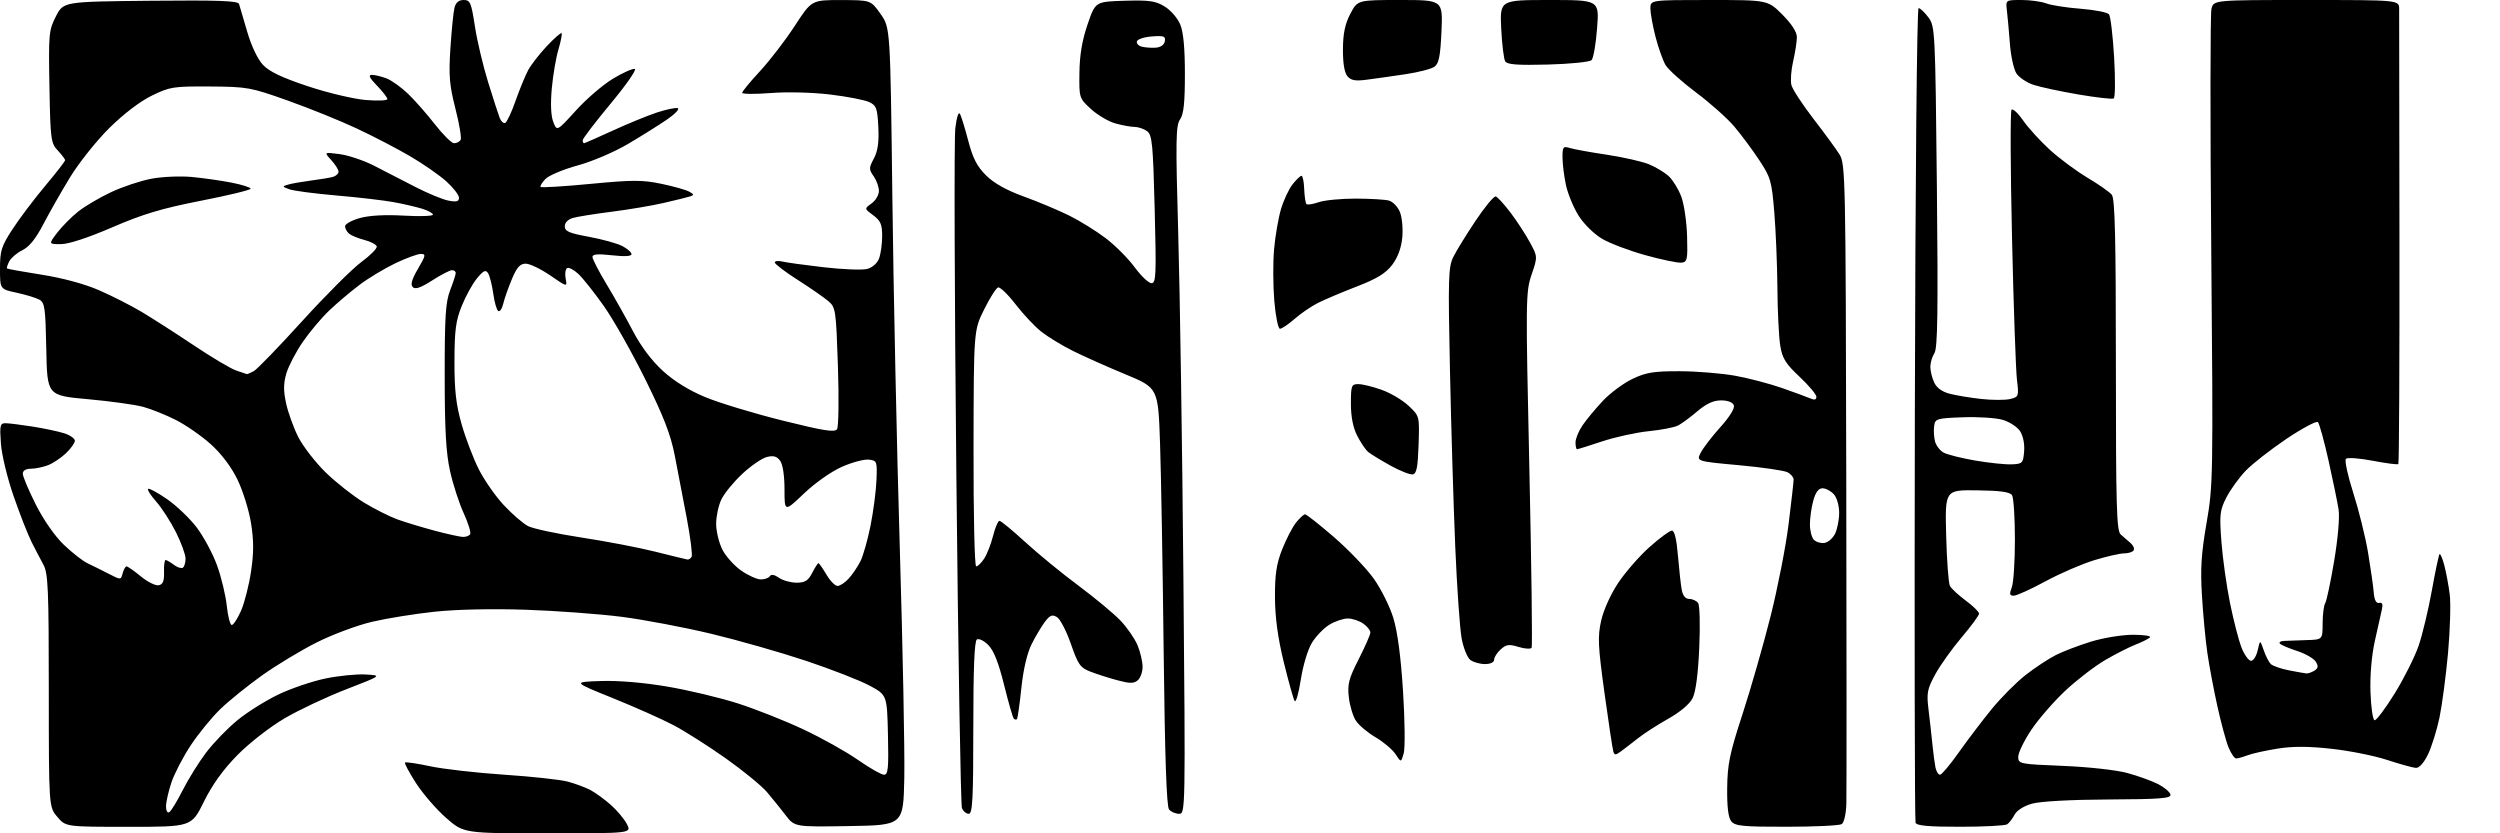 <?xml version="1.0" encoding="UTF-8" standalone="no"?>
<svg 
  version="1.1" 
  xmlns="http://www.w3.org/2000/svg" 
  xmlns:xlink="http://www.w3.org/1999/xlink" 
  xmlns:svg="http://www.w3.org/2000/svg"
  xmlns:rdf="http://www.w3.org/1999/02/22-rdf-syntax-ns#"
  xmlns:cc="http://creativecommons.org/ns#"
  xmlns:dc="http://purl.org/dc/elements/1.1/"
  viewBox="0 0 768 256"
  width="768"
  height="256"
>
<style>svg {background-color: white; }</style>"
<path stroke="none" fill="black" fill-rule="evenodd" d="M168.26,256.00C142.47,256.00 142.47,256.00 137.07,251.28C134.10,248.68 129.94,243.88 127.83,240.62C125.72,237.35 124.18,234.48 124.41,234.25C124.65,234.02 128.14,234.53 132.17,235.40C136.20,236.26 146.44,237.43 154.92,237.99C163.39,238.55 172.17,239.51 174.42,240.11C176.66,240.72 179.73,241.85 181.24,242.62C182.74,243.40 185.58,245.45 187.54,247.17C189.50,248.89 191.77,251.58 192.58,253.15C194.05,256.00 194.05,256.00 168.26,256.00zM39.50,254.00C20.18,254.00 20.18,254.00 17.59,250.92C15.00,247.85 15.00,247.85 14.99,212.17C14.99,181.04 14.78,176.12 13.35,173.50C12.45,171.85 10.81,168.70 9.70,166.50C8.59,164.30 6.12,158.00 4.21,152.50C2.27,146.95 0.52,139.72 0.28,136.25C-0.12,130.69 0.03,130.00 1.66,130.01C2.67,130.01 6.42,130.48 10.00,131.04C13.58,131.61 17.96,132.54 19.75,133.11C21.54,133.69 23.00,134.71 23.00,135.39C23.00,136.07 21.76,137.81 20.25,139.25C18.74,140.69 16.23,142.35 14.68,142.94C13.14,143.52 10.77,144.00 9.43,144.00C7.92,144.00 7.00,144.58 7.00,145.52C7.00,146.36 8.79,150.61 10.99,154.98C13.38,159.73 16.84,164.69 19.61,167.35C22.17,169.80 25.43,172.35 26.88,173.03C28.32,173.71 31.22,175.15 33.32,176.23C37.13,178.20 37.13,178.20 37.68,176.10C37.99,174.95 38.53,174.00 38.89,174.00C39.25,174.00 41.22,175.38 43.27,177.07C45.32,178.76 47.79,179.99 48.75,179.79C50.07,179.52 50.47,178.51 50.39,175.72C50.32,173.67 50.55,172.01 50.89,172.03C51.22,172.05 52.35,172.71 53.40,173.50C54.44,174.29 55.68,174.70 56.15,174.41C56.62,174.12 57.00,172.86 57.00,171.60C57.00,170.35 55.65,166.66 54.01,163.41C52.36,160.16 49.66,155.97 47.99,154.10C46.33,152.23 45.20,150.46 45.49,150.18C45.77,149.90 48.37,151.30 51.26,153.29C54.16,155.29 58.27,159.20 60.40,162.00C62.53,164.80 65.35,170.04 66.67,173.66C67.98,177.28 69.33,182.89 69.67,186.12C70.01,189.36 70.70,192.00 71.20,192.00C71.70,192.00 72.98,190.04 74.04,187.64C75.10,185.24 76.49,179.80 77.12,175.56C77.98,169.74 77.98,166.08 77.11,160.67C76.48,156.73 74.60,150.72 72.95,147.32C71.05,143.42 68.02,139.40 64.76,136.47C61.91,133.91 57.08,130.55 54.01,129.01C50.95,127.46 46.44,125.65 43.97,124.98C41.51,124.31 33.88,123.25 27.00,122.63C14.50,121.50 14.50,121.50 14.22,107.27C13.97,94.49 13.75,92.94 12.05,92.03C11.01,91.47 7.87,90.52 5.08,89.92C0.00,88.83 0.00,88.83 0.00,82.57C0.00,77.00 0.42,75.66 3.84,70.41C5.95,67.16 10.45,61.20 13.84,57.16C17.23,53.12 20.00,49.55 20.00,49.22C20.00,48.90 18.99,47.55 17.75,46.23C15.63,43.97 15.48,42.88 15.19,26.67C14.89,10.37 15.00,9.27 17.19,5.00C19.50,0.50 19.50,0.50 46.28,0.23C67.19,0.03 73.14,0.24 73.44,1.23C73.66,1.93 74.79,5.77 75.95,9.77C77.22,14.14 79.16,18.20 80.79,19.93C82.72,21.99 86.65,23.86 94.50,26.47C100.55,28.49 108.54,30.39 112.25,30.71C115.96,31.03 119.00,30.91 119.00,30.44C119.00,29.98 117.56,28.11 115.80,26.30C113.47,23.89 113.05,23.00 114.24,23.00C115.14,23.00 117.14,23.48 118.68,24.06C120.23,24.64 123.23,26.78 125.35,28.81C127.46,30.84 131.20,35.09 133.65,38.25C136.11,41.41 138.74,44.00 139.50,44.00C140.26,44.00 141.16,43.55 141.50,43.00C141.84,42.46 141.12,38.13 139.91,33.39C138.05,26.08 137.82,23.24 138.37,14.75C138.73,9.25 139.29,3.67 139.62,2.37C140.02,0.77 140.94,0.00 142.44,0.00C144.44,0.00 144.77,0.77 145.89,8.09C146.57,12.54 148.41,20.30 149.98,25.34C151.54,30.38 153.14,35.31 153.53,36.29C153.93,37.28 154.66,37.95 155.17,37.78C155.68,37.61 157.13,34.55 158.38,30.98C159.63,27.42 161.39,23.15 162.28,21.50C163.18,19.85 165.75,16.54 168.01,14.14C170.27,11.75 172.30,9.97 172.52,10.19C172.74,10.41 172.31,12.63 171.57,15.12C170.82,17.60 169.90,22.98 169.52,27.07C169.08,31.83 169.24,35.56 169.96,37.44C171.09,40.37 171.09,40.37 176.93,33.94C180.14,30.40 185.27,25.99 188.34,24.15C191.41,22.31 194.42,20.97 195.03,21.18C195.64,21.38 192.29,26.19 187.57,31.86C182.86,37.53 179.00,42.58 179.00,43.08C179.00,43.59 179.18,44.00 179.40,44.00C179.62,44.00 183.56,42.27 188.15,40.16C192.74,38.05 198.86,35.54 201.75,34.58C204.64,33.62 207.55,33.02 208.20,33.23C208.86,33.45 207.39,35.01 204.95,36.69C202.50,38.37 197.11,41.75 192.96,44.20C188.73,46.70 181.94,49.60 177.51,50.81C173.16,51.99 168.70,53.85 167.60,54.95C166.51,56.05 165.83,57.16 166.09,57.43C166.36,57.69 173.29,57.27 181.49,56.48C194.36,55.25 197.34,55.25 203.19,56.47C206.92,57.25 210.77,58.33 211.74,58.88C213.21,59.70 213.26,59.94 212.00,60.34C211.18,60.60 207.57,61.50 204.00,62.32C200.43,63.15 193.22,64.37 188.00,65.03C182.78,65.69 177.38,66.56 176.00,66.95C174.49,67.38 173.50,68.40 173.50,69.53C173.50,71.05 174.84,71.63 180.90,72.74C184.96,73.49 189.58,74.76 191.15,75.58C192.72,76.39 194.00,77.51 194.00,78.08C194.00,78.74 191.87,78.86 188.00,78.42C183.63,77.93 182.00,78.07 182.00,78.94C182.00,79.60 183.95,83.37 186.34,87.32C188.72,91.27 192.38,97.77 194.47,101.77C196.88,106.38 200.23,110.84 203.60,113.91C207.02,117.05 211.66,119.92 216.61,121.98C220.85,123.74 231.50,126.98 240.30,129.17C253.16,132.37 256.46,132.89 257.15,131.82C257.62,131.10 257.74,122.40 257.41,112.50C256.83,95.21 256.72,94.42 254.46,92.50C253.17,91.40 248.95,88.47 245.08,86.00C241.20,83.53 238.03,81.11 238.02,80.64C238.01,80.17 239.01,80.03 240.25,80.33C241.49,80.64 247.25,81.43 253.05,82.10C258.86,82.77 264.84,83.01 266.34,82.63C267.97,82.22 269.46,80.92 270.04,79.41C270.57,78.01 271.00,74.91 271.00,72.52C271.00,68.93 270.52,67.81 268.25,66.13C265.50,64.10 265.50,64.10 267.75,62.49C268.99,61.61 270.00,59.89 270.00,58.67C270.00,57.44 269.27,55.41 268.39,54.14C266.90,52.02 266.90,51.59 268.46,48.67C269.67,46.39 270.05,43.67 269.82,39.01C269.53,33.22 269.23,32.39 267.00,31.35C265.62,30.70 260.23,29.66 255.00,29.03C249.53,28.38 241.78,28.18 236.75,28.58C231.94,28.95 228.00,28.92 228.00,28.51C228.00,28.10 230.46,25.11 233.48,21.85C236.49,18.60 241.29,12.35 244.14,7.97C249.33,0.00 249.33,0.00 258.42,0.02C267.50,0.04 267.50,0.04 270.50,4.27C273.50,8.50 273.50,8.50 274.13,60.50C274.47,89.10 275.50,137.70 276.42,168.50C277.34,199.30 277.96,231.03 277.80,239.00C277.50,253.50 277.50,253.50 260.81,253.77C244.12,254.05 244.12,254.05 241.31,250.39C239.77,248.38 237.19,245.19 235.58,243.29C233.97,241.40 228.33,236.78 223.04,233.03C217.75,229.28 210.51,224.68 206.96,222.80C203.41,220.93 194.97,217.17 188.22,214.45C175.94,209.50 175.94,209.50 184.58,209.21C189.94,209.03 197.68,209.68 204.94,210.91C211.39,212.00 221.13,214.32 226.58,216.06C232.04,217.80 241.13,221.40 246.78,224.06C252.44,226.72 260.00,230.94 263.58,233.45C267.16,235.95 270.76,238.00 271.58,238.00C272.82,238.00 273.02,236.04 272.78,225.75C272.50,213.50 272.50,213.50 267.10,210.60C264.12,209.01 255.35,205.59 247.60,203.00C239.84,200.42 226.75,196.68 218.50,194.70C210.25,192.72 197.88,190.38 191.00,189.49C184.12,188.61 170.85,187.63 161.50,187.31C151.17,186.97 140.18,187.20 133.50,187.92C127.45,188.56 118.80,189.96 114.28,191.02C109.76,192.08 102.11,194.93 97.28,197.36C92.45,199.79 84.90,204.35 80.50,207.48C76.10,210.62 70.33,215.28 67.68,217.84C65.03,220.40 60.93,225.43 58.57,229.00C56.21,232.57 53.54,237.72 52.64,240.43C51.74,243.14 51.00,246.43 51.00,247.74C51.00,249.10 51.44,249.85 52.02,249.49C52.58,249.14 54.43,246.10 56.13,242.74C57.83,239.38 61.06,234.18 63.31,231.20C65.57,228.22 69.90,223.73 72.95,221.24C76.00,218.74 81.67,215.19 85.54,213.34C89.40,211.49 95.89,209.29 99.95,208.44C104.00,207.60 109.58,207.04 112.33,207.20C117.34,207.50 117.34,207.50 106.42,211.73C100.41,214.05 91.90,218.06 87.50,220.63C82.98,223.27 76.67,228.18 72.99,231.90C68.57,236.39 65.26,240.98 62.65,246.25C58.83,254.00 58.83,254.00 39.50,254.00zM548.87,253.98C535.52,254.00 533.05,253.76 531.87,252.34C530.93,251.19 530.53,248.02 530.59,242.09C530.68,234.74 531.35,231.46 535.32,219.32C537.86,211.51 541.74,197.99 543.94,189.25C546.13,180.52 548.62,167.79 549.46,160.97C550.31,154.14 551.00,148.00 551.00,147.32C551.00,146.63 550.17,145.63 549.16,145.09C548.15,144.55 541.43,143.57 534.21,142.91C521.10,141.71 521.10,141.71 522.48,139.04C523.24,137.57 525.96,134.04 528.53,131.18C531.38,128.01 532.98,125.40 532.63,124.49C532.29,123.58 530.76,123.00 528.71,123.00C526.36,123.00 524.19,124.00 521.43,126.35C519.27,128.18 516.60,130.15 515.50,130.72C514.40,131.29 510.35,132.07 506.50,132.46C502.65,132.85 496.23,134.26 492.23,135.58C488.23,136.91 484.74,138.00 484.48,138.00C484.22,138.00 484.00,137.06 484.00,135.90C484.00,134.75 484.97,132.39 486.16,130.65C487.34,128.92 490.15,125.53 492.41,123.13C494.66,120.73 498.75,117.70 501.50,116.39C505.69,114.40 508.04,114.02 516.00,114.04C521.23,114.06 528.88,114.68 533.00,115.42C537.12,116.16 543.65,117.87 547.50,119.22C551.35,120.57 555.29,122.02 556.25,122.44C557.42,122.96 558.00,122.78 558.00,121.91C558.00,121.19 555.68,118.42 552.83,115.75C548.54,111.73 547.54,110.10 546.89,106.20C546.47,103.62 546.07,95.65 546.02,88.50C545.96,81.35 545.53,70.86 545.06,65.19C544.27,55.62 543.94,54.48 540.44,49.19C538.37,46.06 534.95,41.45 532.84,38.95C530.74,36.44 525.45,31.72 521.08,28.45C516.72,25.18 512.48,21.38 511.67,20.00C510.85,18.62 509.47,14.74 508.59,11.36C507.72,7.98 507.00,4.04 507.00,2.61C507.00,0.00 507.00,0.00 525.03,-0.00C543.05,-0.00 543.05,-0.00 547.53,4.47C550.39,7.34 552.00,9.83 552.00,11.40C552.00,12.74 551.49,16.07 550.86,18.79C550.23,21.51 549.99,24.81 550.32,26.12C550.65,27.43 553.70,32.10 557.09,36.50C560.49,40.90 564.11,45.85 565.13,47.50C566.90,50.36 567.00,54.83 567.17,146.00C567.28,198.53 567.28,243.94 567.20,246.93C567.10,250.06 566.50,252.70 565.77,253.17C565.07,253.61 557.47,253.98 548.87,253.98zM602.22,253.98C592.50,254.00 588.81,253.66 588.46,252.75C588.20,252.06 588.10,195.47 588.24,127.00C588.39,54.90 588.88,2.50 589.39,2.50C589.88,2.50 591.23,3.77 592.39,5.32C594.45,8.08 594.51,9.26 595.01,57.32C595.40,95.77 595.24,106.93 594.26,108.47C593.56,109.56 593.00,111.45 593.00,112.68C593.00,113.90 593.52,116.05 594.16,117.46C594.92,119.12 596.58,120.34 598.91,120.95C600.89,121.47 605.29,122.20 608.69,122.57C612.10,122.94 616.09,122.94 617.57,122.57C620.15,121.92 620.22,121.72 619.61,116.70C619.26,113.84 618.57,94.18 618.09,73.00C617.60,51.82 617.54,34.15 617.94,33.71C618.35,33.28 619.96,34.77 621.52,37.03C623.08,39.28 626.76,43.32 629.69,46.00C632.61,48.67 637.82,52.53 641.25,54.58C644.69,56.62 648.06,58.99 648.75,59.84C649.71,61.03 650.00,73.02 650.00,112.12C650.00,155.42 650.21,163.05 651.47,164.18C652.27,164.91 653.63,166.09 654.49,166.81C655.34,167.53 655.78,168.54 655.46,169.06C655.14,169.58 653.83,170.00 652.55,170.00C651.26,170.00 647.13,170.94 643.36,172.09C639.58,173.24 632.83,176.16 628.35,178.59C623.86,181.02 619.49,183.00 618.62,183.00C617.35,183.00 617.23,182.51 618.02,180.43C618.56,179.02 618.99,172.39 618.98,165.68C618.98,158.98 618.58,152.88 618.10,152.13C617.47,151.14 614.52,150.72 607.37,150.63C597.50,150.50 597.50,150.50 597.86,164.50C598.06,172.20 598.58,179.18 599.02,180.00C599.46,180.82 601.65,182.85 603.88,184.50C606.12,186.15 607.96,187.95 607.96,188.50C607.97,189.05 605.56,192.33 602.62,195.79C599.68,199.26 596.03,204.37 594.51,207.16C592.06,211.66 591.82,212.88 592.43,217.87C592.81,220.97 593.35,225.75 593.62,228.50C593.89,231.25 594.32,234.51 594.57,235.75C594.83,236.99 595.46,238.00 595.97,238.00C596.48,238.00 599.04,234.96 601.66,231.25C604.28,227.54 608.81,221.56 611.72,217.98C614.64,214.39 619.38,209.62 622.26,207.37C625.14,205.12 629.30,202.37 631.50,201.26C633.70,200.14 638.58,198.27 642.36,197.11C646.15,195.94 651.93,195.00 655.31,195.00C658.68,195.00 660.98,195.37 660.45,195.84C659.93,196.30 657.92,197.29 656.00,198.04C654.08,198.79 649.89,200.92 646.71,202.77C643.53,204.63 638.02,208.85 634.48,212.17C630.93,215.49 626.23,220.91 624.02,224.21C621.81,227.52 620.00,231.24 620.00,232.47C620.00,234.67 620.33,234.73 633.75,235.28C641.48,235.59 650.13,236.55 653.50,237.46C656.80,238.36 661.08,239.90 663.00,240.89C664.92,241.88 666.62,243.33 666.77,244.10C667.00,245.26 663.74,245.52 647.77,245.60C636.24,245.65 626.80,246.17 624.27,246.88C621.73,247.59 619.57,248.96 618.87,250.28C618.23,251.50 617.21,252.83 616.60,253.23C616.00,253.64 609.52,253.98 602.22,253.98zM297.61,250.00C296.84,250.00 295.90,249.21 295.51,248.25C295.13,247.29 294.35,201.18 293.79,145.78C293.22,90.38 293.08,42.48 293.48,39.33C293.92,35.82 294.48,34.16 294.94,35.05C295.35,35.85 296.50,39.61 297.49,43.40C298.87,48.65 300.17,51.17 302.94,53.90C305.37,56.31 309.20,58.45 314.54,60.38C318.92,61.97 325.20,64.61 328.50,66.24C331.80,67.88 336.87,71.03 339.76,73.24C342.65,75.45 346.63,79.45 348.59,82.13C350.56,84.81 352.88,87.00 353.74,87.00C355.14,87.00 355.24,84.50 354.72,64.29C354.21,44.17 353.94,41.43 352.38,40.29C351.41,39.58 349.69,39.00 348.56,38.99C347.43,38.99 344.77,38.51 342.66,37.92C340.54,37.33 337.17,35.35 335.16,33.50C331.52,30.17 331.50,30.10 331.60,22.32C331.67,16.88 332.43,12.37 334.10,7.50C336.50,0.50 336.50,0.50 345.50,0.23C353.10,0.01 355.01,0.28 357.81,2.01C359.63,3.13 361.77,5.59 362.56,7.49C363.54,9.83 364.00,14.73 364.00,22.75C364.00,31.60 363.63,35.09 362.51,36.69C361.21,38.54 361.13,43.10 361.95,71.66C362.47,89.72 363.19,137.24 363.54,177.25C364.18,249.19 364.16,250.00 362.22,250.00C361.13,250.00 359.74,249.40 359.13,248.66C358.37,247.74 357.85,232.62 357.48,200.41C357.19,174.61 356.69,145.77 356.37,136.33C355.79,119.16 355.79,119.16 345.65,114.96C340.07,112.65 332.80,109.40 329.50,107.75C326.20,106.10 321.88,103.46 319.90,101.90C317.91,100.34 314.36,96.56 312.00,93.50C309.64,90.44 307.21,88.10 306.60,88.30C306.00,88.50 304.07,91.55 302.32,95.08C299.13,101.50 299.13,101.50 299.07,137.75C299.03,158.16 299.39,174.00 299.88,174.00C300.37,174.00 301.48,172.92 302.35,171.59C303.21,170.27 304.44,167.12 305.08,164.59C305.72,162.07 306.60,160.00 307.04,160.00C307.48,160.00 311.02,162.91 314.90,166.47C318.78,170.03 326.12,176.06 331.23,179.85C336.33,183.65 342.17,188.50 344.20,190.63C346.24,192.76 348.60,196.17 349.45,198.22C350.30,200.26 351.00,203.25 351.00,204.85C351.00,206.45 350.32,208.32 349.49,209.01C348.29,210.01 347.04,210.00 343.24,208.97C340.63,208.27 336.92,207.08 334.98,206.33C331.85,205.12 331.19,204.18 328.98,197.82C327.62,193.88 325.69,190.18 324.71,189.58C323.25,188.70 322.56,188.97 321.01,191.00C319.97,192.38 318.12,195.48 316.91,197.89C315.53,200.65 314.36,205.66 313.76,211.39C313.23,216.40 312.62,220.69 312.40,220.92C312.18,221.15 311.75,221.08 311.44,220.77C311.13,220.47 309.79,215.79 308.45,210.39C306.76,203.58 305.28,199.82 303.61,198.16C302.29,196.83 300.71,196.06 300.10,196.44C299.34,196.91 299.00,205.35 299.00,223.56C299.00,245.49 298.76,250.00 297.61,250.00zM742.16,235.90C741.25,235.85 737.30,234.75 733.39,233.47C729.47,232.18 721.76,230.63 716.25,230.03C709.14,229.24 704.32,229.23 699.64,229.98C696.02,230.56 691.88,231.47 690.46,232.02C689.04,232.56 687.46,233.00 686.95,233.00C686.44,233.00 685.40,231.50 684.63,229.66C683.87,227.83 682.31,222.09 681.17,216.91C680.03,211.74 678.64,204.35 678.09,200.50C677.53,196.65 676.79,188.78 676.44,183.00C675.93,174.70 676.23,170.02 677.86,160.63C679.86,149.15 679.90,146.49 679.30,77.09C678.96,37.67 678.98,4.20 679.36,2.71C680.04,-0.00 680.04,-0.00 708.52,-0.00C737.00,0.00 737.00,0.00 737.02,2.75C737.03,4.26 737.07,36.25 737.11,73.83C737.15,111.40 737.00,142.34 736.77,142.56C736.55,142.79 733.02,142.33 728.93,141.55C724.84,140.76 721.12,140.49 720.67,140.95C720.21,141.40 721.22,146.11 722.92,151.41C724.62,156.71 726.67,164.98 727.47,169.78C728.27,174.57 729.06,180.07 729.21,182.00C729.41,184.35 729.95,185.40 730.87,185.21C731.84,185.00 732.09,185.60 731.72,187.21C731.42,188.47 730.45,192.81 729.56,196.86C728.56,201.37 728.04,207.49 728.21,212.62C728.37,217.24 728.93,221.12 729.46,221.26C729.98,221.39 732.78,217.68 735.67,213.00C738.56,208.32 741.87,201.70 743.03,198.29C744.19,194.87 746.01,187.26 747.07,181.37C748.13,175.48 749.19,170.47 749.43,170.23C749.67,169.99 750.33,171.53 750.89,173.65C751.44,175.77 752.20,179.77 752.55,182.55C752.91,185.33 752.68,193.43 752.04,200.55C751.39,207.67 750.20,216.65 749.40,220.50C748.59,224.35 747.00,229.41 745.88,231.75C744.62,234.35 743.18,235.96 742.16,235.90zM431.23,231.39C430.41,234.28 430.41,234.28 428.71,231.69C427.78,230.26 425.03,227.93 422.59,226.50C420.16,225.08 417.43,222.79 416.53,221.41C415.63,220.04 414.65,216.79 414.36,214.21C413.90,210.18 414.34,208.49 417.39,202.50C419.36,198.65 420.97,194.96 420.98,194.31C420.99,193.65 420.00,192.41 418.78,191.56C417.56,190.70 415.42,190.00 414.03,190.00C412.64,190.01 410.10,190.86 408.40,191.90C406.69,192.94 404.28,195.43 403.05,197.42C401.76,199.51 400.30,204.34 399.61,208.77C398.95,213.01 398.10,215.97 397.71,215.34C397.32,214.71 395.82,209.32 394.36,203.35C392.54,195.88 391.70,189.70 391.67,183.50C391.64,176.48 392.12,173.25 393.85,168.83C395.08,165.72 397.00,162.00 398.11,160.58C399.23,159.16 400.50,158.00 400.92,158.00C401.35,158.00 405.35,161.16 409.81,165.01C414.26,168.87 419.74,174.58 421.97,177.70C424.21,180.82 426.92,186.25 428.01,189.77C429.32,194.01 430.33,201.63 431.01,212.34C431.58,221.23 431.67,229.80 431.23,231.39zM497.90,230.86C496.32,232.02 495.96,232.02 495.61,230.86C495.38,230.11 494.16,222.03 492.90,212.90C490.90,198.37 490.77,195.60 491.88,190.66C492.61,187.37 494.81,182.52 497.14,179.03C499.34,175.73 503.68,170.77 506.77,168.02C509.87,165.26 512.95,163.00 513.61,163.00C514.41,163.00 515.05,165.69 515.47,170.75C515.83,175.01 516.35,179.74 516.64,181.25C516.98,183.04 517.79,184.00 518.96,184.00C519.95,184.00 521.16,184.56 521.66,185.25C522.16,185.94 522.32,192.12 522.01,199.00C521.66,207.02 520.93,212.56 519.98,214.46C519.07,216.27 516.18,218.72 512.50,220.79C509.20,222.64 504.99,225.36 503.14,226.83C501.29,228.30 498.93,230.11 497.90,230.86zM708.50,206.88C709.05,206.93 710.17,206.54 711.00,206.01C712.15,205.28 712.25,204.65 711.41,203.28C710.81,202.30 708.25,200.82 705.73,200.00C703.21,199.18 700.81,198.16 700.41,197.75C700.00,197.34 700.53,196.95 701.58,196.89C702.64,196.83 705.75,196.72 708.50,196.64C713.50,196.50 713.50,196.50 713.51,191.50C713.52,188.75 713.88,185.95 714.31,185.28C714.73,184.60 715.98,178.75 717.06,172.28C718.22,165.36 718.78,158.85 718.41,156.50C718.07,154.30 716.68,147.55 715.33,141.50C713.98,135.45 712.51,130.13 712.07,129.68C711.63,129.23 707.27,131.55 702.38,134.83C697.50,138.12 691.85,142.53 689.84,144.65C687.82,146.77 685.17,150.44 683.95,152.82C681.94,156.73 681.79,158.02 682.41,166.32C682.78,171.37 683.98,179.91 685.07,185.31C686.17,190.70 687.77,196.89 688.64,199.06C689.51,201.22 690.81,203.00 691.53,203.00C692.25,203.00 693.17,201.54 693.57,199.75C694.29,196.50 694.29,196.50 695.40,199.71C696.00,201.47 696.98,203.39 697.57,203.98C698.16,204.56 700.64,205.43 703.07,205.91C705.51,206.39 707.95,206.82 708.50,206.88zM456.19,204.00C454.65,204.00 452.63,203.44 451.70,202.75C450.78,202.06 449.57,199.10 449.02,196.16C448.47,193.23 447.59,180.63 447.06,168.16C446.53,155.70 445.80,131.29 445.43,113.93C444.83,85.40 444.93,82.03 446.46,78.93C447.39,77.04 450.49,72.02 453.33,67.77C456.17,63.52 458.95,60.18 459.50,60.35C460.05,60.51 462.07,62.73 464.00,65.27C465.93,67.81 468.60,71.91 469.94,74.37C472.38,78.85 472.38,78.85 470.50,84.38C468.69,89.69 468.67,91.97 469.82,144.03C470.47,173.81 470.79,198.54 470.51,198.99C470.23,199.44 468.43,199.33 466.51,198.74C463.57,197.84 462.71,197.96 461.01,199.49C459.90,200.49 459.00,201.92 459.00,202.65C459.00,203.46 457.88,204.00 456.19,204.00zM257.29,180.00C258.04,180.00 259.58,178.99 260.71,177.75C261.84,176.51 263.46,174.12 264.32,172.43C265.17,170.74 266.57,165.79 267.44,161.43C268.30,157.07 269.12,150.80 269.25,147.50C269.49,141.71 269.41,141.49 266.90,141.20C265.46,141.03 261.74,142.03 258.62,143.41C255.38,144.84 250.37,148.37 246.97,151.61C241.00,157.30 241.00,157.30 241.00,150.34C241.00,146.09 240.48,142.67 239.66,141.54C238.65,140.17 237.62,139.88 235.57,140.39C234.06,140.77 230.66,143.11 228.00,145.60C225.35,148.08 222.46,151.61 221.59,153.46C220.71,155.30 220.00,158.66 220.00,160.94C220.00,163.22 220.87,166.78 221.92,168.85C222.98,170.93 225.59,173.83 227.73,175.31C229.86,176.79 232.57,178.00 233.74,178.00C234.92,178.00 236.16,177.55 236.51,176.99C236.90,176.35 237.92,176.53 239.29,177.49C240.47,178.32 242.91,179.00 244.70,179.00C247.30,179.00 248.26,178.40 249.50,176.00C250.35,174.35 251.22,173.00 251.43,173.00C251.63,173.00 252.73,174.57 253.87,176.50C255.00,178.43 256.54,180.00 257.29,180.00zM211.19,171.89C211.57,171.95 212.14,171.58 212.46,171.06C212.78,170.54 212.12,165.25 211.00,159.31C209.87,153.36 208.21,144.68 207.30,140.00C206.03,133.49 203.90,127.99 198.23,116.53C194.16,108.30 188.43,98.17 185.51,94.03C182.59,89.89 179.06,85.44 177.67,84.15C176.28,82.85 174.73,82.05 174.21,82.37C173.69,82.69 173.49,84.14 173.77,85.59C174.28,88.22 174.28,88.22 169.03,84.61C166.14,82.63 162.76,81.00 161.51,81.00C159.76,81.00 158.80,82.07 157.25,85.75C156.15,88.36 154.96,91.76 154.60,93.29C154.24,94.83 153.55,95.84 153.06,95.54C152.58,95.24 151.89,92.84 151.53,90.20C151.16,87.56 150.45,84.75 149.95,83.95C149.20,82.77 148.57,83.06 146.54,85.50C145.17,87.15 143.06,90.97 141.84,94.00C140.01,98.55 139.63,101.49 139.61,111.00C139.59,119.91 140.09,124.26 141.80,130.30C143.02,134.59 145.40,140.83 147.09,144.18C148.78,147.52 152.24,152.49 154.80,155.21C157.35,157.94 160.69,160.82 162.22,161.62C163.76,162.41 171.11,163.98 178.56,165.12C186.01,166.25 196.25,168.21 201.31,169.48C206.36,170.75 210.81,171.83 211.19,171.89zM560.46,166.79C561.56,166.63 563.02,165.38 563.71,164.00C564.40,162.62 564.98,159.74 564.99,157.58C564.99,155.32 564.30,152.88 563.35,151.83C562.43,150.82 560.88,150.00 559.89,150.00C558.67,150.00 557.76,151.19 557.05,153.75C556.48,155.81 556.01,159.10 556.01,161.05C556.00,163.00 556.56,165.16 557.24,165.84C557.92,166.52 559.37,166.95 560.46,166.79zM142.19,164.94C143.12,164.98 144.13,164.60 144.43,164.11C144.74,163.61 143.85,160.72 142.46,157.68C141.06,154.64 139.18,148.86 138.28,144.83C137.02,139.24 136.62,132.27 136.61,115.50C136.60,97.14 136.88,92.78 138.30,89.12C139.23,86.72 140.00,84.36 140.00,83.87C140.00,83.39 139.48,83.00 138.84,83.00C138.20,83.00 135.47,84.41 132.78,86.14C129.29,88.38 127.58,88.98 126.81,88.21C126.04,87.44 126.50,85.82 128.41,82.57C130.79,78.51 130.89,78.00 129.29,78.00C128.31,78.00 124.80,79.28 121.50,80.85C118.20,82.42 113.25,85.40 110.50,87.47C107.75,89.54 103.54,93.10 101.16,95.37C98.77,97.64 95.10,102.00 93.01,105.05C90.91,108.10 88.66,112.42 87.99,114.65C87.07,117.72 87.04,119.97 87.88,123.87C88.49,126.72 90.18,131.39 91.63,134.26C93.09,137.13 96.86,142.00 100.01,145.09C103.16,148.17 108.45,152.34 111.76,154.36C115.07,156.37 119.74,158.72 122.14,159.58C124.54,160.45 129.65,161.99 133.50,163.02C137.35,164.05 141.26,164.91 142.19,164.94zM434.00,145.73C433.18,145.88 430.08,144.65 427.13,143.02C424.17,141.38 421.10,139.50 420.30,138.84C419.51,138.18 417.99,135.93 416.93,133.86C415.65,131.36 415.00,128.03 415.00,124.04C415.00,118.44 415.17,118.00 417.25,118.00C418.49,117.99 421.72,118.78 424.43,119.75C427.15,120.71 430.88,122.92 432.72,124.66C436.08,127.81 436.08,127.81 435.79,136.64C435.56,143.56 435.17,145.53 434.00,145.73zM618.00,142.65C621.30,142.51 621.52,142.29 621.81,138.67C622.00,136.40 621.50,133.88 620.57,132.46C619.71,131.15 617.32,129.59 615.25,128.98C613.19,128.37 607.67,128.01 603.00,128.19C594.94,128.48 594.48,128.62 594.17,130.85C593.98,132.15 594.10,134.27 594.43,135.57C594.76,136.88 595.96,138.44 597.11,139.06C598.26,139.67 602.64,140.77 606.85,141.49C611.06,142.21 616.08,142.73 618.00,142.65zM75.82,114.92C75.99,114.96 76.94,114.57 77.94,114.03C78.93,113.50 85.63,106.58 92.83,98.65C100.03,90.72 108.21,82.55 111.00,80.50C113.80,78.44 115.93,76.28 115.73,75.68C115.53,75.08 113.82,74.19 111.93,73.71C110.04,73.22 107.94,72.36 107.25,71.79C106.56,71.22 106.00,70.19 106.00,69.51C106.00,68.82 108.04,67.69 110.53,66.99C113.42,66.18 118.29,65.91 124.03,66.24C128.96,66.52 133.00,66.39 133.00,65.95C133.00,65.51 131.54,64.70 129.75,64.14C127.96,63.59 124.03,62.67 121.00,62.11C117.97,61.55 110.03,60.62 103.34,60.05C96.65,59.47 90.13,58.62 88.86,58.14C86.66,57.33 86.64,57.25 88.52,56.70C89.61,56.38 92.75,55.83 95.50,55.47C98.25,55.12 101.29,54.61 102.25,54.35C103.21,54.08 104.00,53.36 104.00,52.75C104.00,52.13 102.99,50.52 101.75,49.17C99.50,46.72 99.50,46.72 104.36,47.35C107.03,47.71 111.76,49.29 114.86,50.88C117.96,52.46 123.65,55.39 127.50,57.38C131.35,59.37 135.96,61.28 137.75,61.63C140.26,62.11 141.00,61.90 141.00,60.74C141.00,59.91 139.26,57.66 137.13,55.74C135.00,53.81 129.97,50.32 125.95,47.97C121.94,45.63 114.57,41.79 109.57,39.46C104.58,37.12 95.10,33.28 88.50,30.93C77.00,26.83 76.00,26.65 64.50,26.57C53.19,26.50 52.16,26.67 46.56,29.42C42.93,31.20 37.85,35.09 33.50,39.42C29.58,43.31 24.18,50.10 21.50,54.50C18.82,58.90 15.12,65.40 13.28,68.94C11.01,73.30 8.96,75.85 6.92,76.83C5.27,77.64 3.45,79.16 2.88,80.23C2.31,81.30 1.99,82.31 2.17,82.47C2.35,82.64 7.16,83.50 12.86,84.40C19.19,85.39 25.98,87.23 30.36,89.13C34.29,90.83 40.20,93.84 43.50,95.80C46.80,97.77 54.00,102.39 59.50,106.07C65.00,109.75 70.85,113.23 72.50,113.80C74.15,114.37 75.64,114.88 75.82,114.92zM393.21,101.00C392.64,101.00 391.86,97.15 391.46,92.39C391.07,87.65 391.04,80.48 391.41,76.45C391.77,72.42 392.73,66.90 393.53,64.20C394.34,61.49 395.93,58.09 397.07,56.64C398.21,55.19 399.45,54.00 399.82,54.01C400.20,54.01 400.57,55.84 400.65,58.08C400.74,60.31 401.05,62.39 401.35,62.69C401.65,62.99 403.34,62.73 405.10,62.12C406.86,61.50 411.94,61.01 416.40,61.01C420.85,61.02 425.48,61.29 426.67,61.61C427.86,61.93 429.38,63.50 430.04,65.11C430.71,66.73 431.04,70.22 430.78,72.97C430.46,76.24 429.40,79.09 427.66,81.38C425.66,84.00 422.98,85.63 416.76,88.03C412.22,89.78 406.83,92.07 404.78,93.11C402.73,94.16 399.52,96.36 397.65,98.01C395.77,99.65 393.77,101.00 393.21,101.00zM516.50,80.69C515.40,80.80 510.46,79.78 505.53,78.41C500.60,77.05 494.60,74.79 492.21,73.38C489.75,71.94 486.59,68.85 484.98,66.31C483.41,63.83 481.65,59.58 481.06,56.85C480.48,54.13 480.00,50.30 480.00,48.33C480.00,45.09 480.21,44.83 482.25,45.47C483.49,45.85 488.63,46.79 493.69,47.54C498.74,48.30 504.59,49.64 506.67,50.51C508.76,51.38 511.48,53.04 512.71,54.20C513.94,55.36 515.64,58.15 516.49,60.40C517.34,62.66 518.14,68.10 518.27,72.50C518.48,79.86 518.34,80.52 516.50,80.69zM18.70,75.00C14.90,75.00 14.90,75.00 17.59,71.47C19.07,69.54 21.97,66.61 24.04,64.97C26.11,63.33 30.68,60.64 34.19,59.00C37.70,57.36 43.26,55.51 46.54,54.90C49.82,54.28 55.37,54.04 58.87,54.36C62.38,54.69 67.89,55.47 71.12,56.10C74.36,56.74 77.00,57.58 77.00,57.97C77.00,58.36 70.12,60.03 61.72,61.67C49.70,64.03 43.88,65.77 34.47,69.84C27.00,73.06 21.07,75.00 18.70,75.00zM649.33,30.25C648.87,30.52 643.99,29.96 638.48,29.02C632.97,28.08 626.76,26.75 624.69,26.06C622.62,25.38 620.26,23.80 619.44,22.55C618.62,21.30 617.72,17.18 617.44,13.39C617.15,9.60 616.74,5.04 616.52,3.25C616.13,-0.00 616.13,-0.00 621.00,-0.00C623.68,-0.00 627.11,0.47 628.62,1.05C630.13,1.62 634.89,2.36 639.19,2.69C643.48,3.03 647.40,3.79 647.88,4.40C648.36,5.00 649.07,10.96 649.46,17.64C649.85,24.32 649.79,29.99 649.33,30.25zM419.90,24.48C416.30,24.95 415.01,24.71 413.90,23.38C413.00,22.29 412.52,19.34 412.55,15.09C412.58,10.29 413.19,7.35 414.82,4.25C417.04,-0.00 417.04,-0.00 430.14,-0.00C443.24,0.00 443.24,0.00 442.82,9.62C442.49,17.19 442.03,19.50 440.69,20.48C439.76,21.17 435.73,22.21 431.75,22.80C427.76,23.40 422.43,24.15 419.90,24.48zM475.56,19.83C466.17,20.08 463.02,19.84 462.40,18.85C461.96,18.12 461.41,13.59 461.17,8.77C460.76,-0.00 460.76,-0.00 476.03,-0.00C491.30,0.00 491.30,0.00 490.62,8.72C490.26,13.52 489.49,17.91 488.93,18.47C488.37,19.04 482.35,19.65 475.56,19.83zM354.99,14.65C356.53,14.56 357.62,13.80 357.83,12.69C358.12,11.13 357.57,10.92 353.91,11.19C351.57,11.36 349.48,12.02 349.27,12.67C349.06,13.31 349.70,14.05 350.69,14.32C351.69,14.59 353.62,14.74 354.99,14.65z" />

</svg>